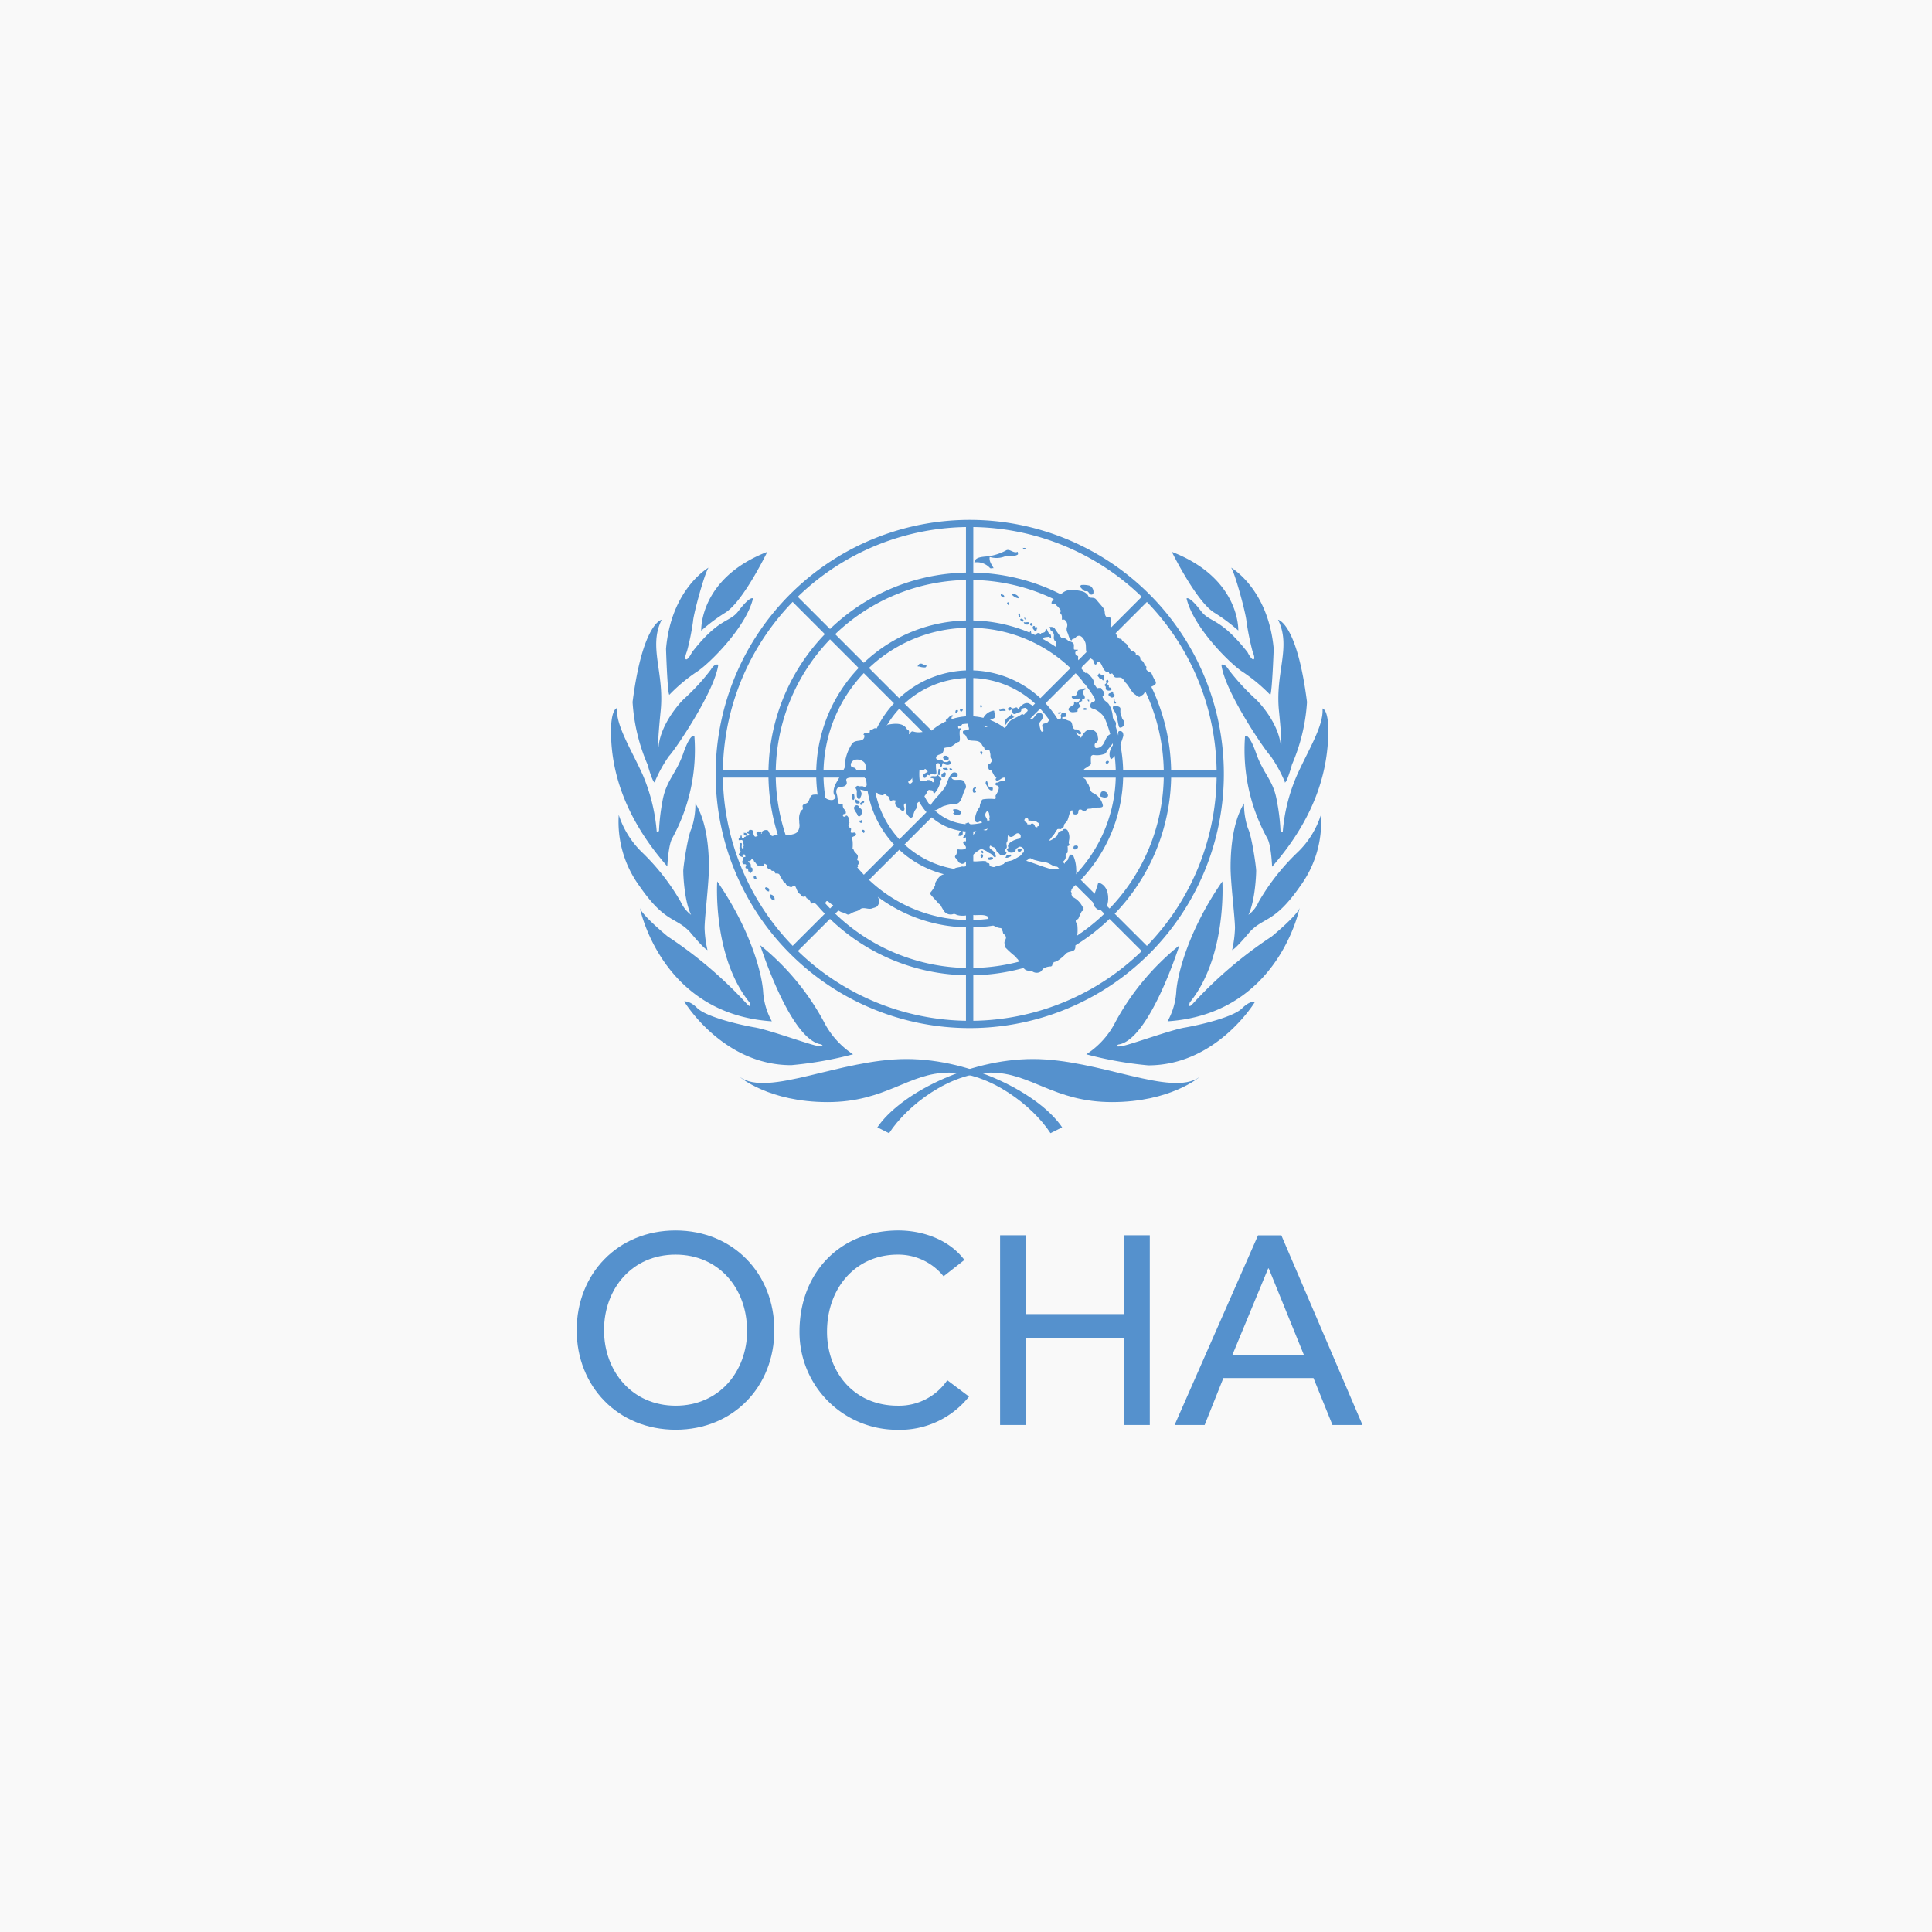 <svg xmlns="http://www.w3.org/2000/svg" viewBox="0 0 321.61 321.61"><defs><style>.cls-1{fill:#f9f9f9;}.cls-2{fill:#5591cd;}</style></defs><g id="Layer_2" data-name="Layer 2"><g id="Layer_1-2" data-name="Layer 1"><rect class="cls-1" width="321.61" height="321.61"/><path class="cls-2" d="M96,221.42c0-9.36,6.82-16.59,16.45-16.59s16.45,7.23,16.45,16.59S122.11,238,112.48,238,96,230.78,96,221.42m28.35,0c0-6.91-4.68-12.57-11.9-12.57s-11.9,5.66-11.9,12.57S105.26,234,112.48,234s11.9-5.66,11.9-12.58"/><path class="cls-2" d="M157.07,212.46a9.7,9.7,0,0,0-7.62-3.61c-7.1,0-11.78,5.66-11.78,12.84,0,6.65,4.42,12.31,11.78,12.31a9.71,9.71,0,0,0,8.24-4.24l3.62,2.72a14.72,14.72,0,0,1-12,5.53,16.25,16.25,0,0,1-16.22-16.32c0-9.81,6.73-16.86,16.45-16.86,4.14,0,8.51,1.57,11,4.91Z"/><polygon class="cls-2" points="166.48 205.63 170.76 205.63 170.76 218.75 187.12 218.75 187.12 205.63 191.4 205.63 191.4 237.21 187.12 237.21 187.12 222.76 170.76 222.76 170.76 237.21 166.48 237.21 166.48 205.63"/><path class="cls-2" d="M209.42,205.64h3.88l13.51,31.57h-5l-3.16-7.81h-15l-3.12,7.81h-5Zm7.67,20-5.89-14.49h-.09l-6,14.49Z"/><path class="cls-2" d="M151.82,128.85a9.6,9.6,0,1,1,9.61,9.58v-1.21a8.38,8.38,0,1,0-8.4-8.37,8.36,8.36,0,0,0,8.4,8.37v1.21a9.59,9.59,0,0,1-9.61-9.58"/><path class="cls-2" d="M144.19,128.85a17.24,17.24,0,1,1,17.24,17.22v-1.21a16,16,0,1,0-16-16,16.06,16.06,0,0,0,16,16v1.21a17.24,17.24,0,0,1-17.24-17.22"/><path class="cls-2" d="M135.87,128.85a25.55,25.55,0,1,1,25.56,25.53v-1.22a24.33,24.33,0,1,0-24.35-24.31,24.34,24.34,0,0,0,24.35,24.31v1.22a25.55,25.55,0,0,1-25.56-25.53"/><path class="cls-2" d="M127.92,128.85a33.52,33.52,0,1,1,33.5,33.5v-1.21a32.3,32.3,0,1,0-32.29-32.29,32.34,32.34,0,0,0,32.29,32.29v1.21a33.5,33.5,0,0,1-33.5-33.5"/><path class="cls-2" d="M119.13,128.85a42.3,42.3,0,1,1,42.29,42.29v-1.21a41.1,41.1,0,1,0-41.09-41.08,41.14,41.14,0,0,0,41.09,41.08v1.21a42.29,42.29,0,0,1-42.29-42.29"/><rect class="cls-2" x="160.8" y="87.13" width="1.22" height="32.73"/><polygon class="cls-2" points="131.53 99.78 132.39 98.93 155.5 122.05 154.64 122.91 131.53 99.78"/><rect class="cls-2" x="119.72" y="128.24" width="32.7" height="1.2"/><polygon class="cls-2" points="131.53 157.87 154.64 134.79 155.5 135.65 132.39 158.73 131.53 157.87"/><rect class="cls-2" x="160.8" y="137.83" width="1.22" height="32.7"/><polygon class="cls-2" points="167.35 135.65 168.21 134.79 191.33 157.87 190.47 158.73 167.35 135.65"/><rect class="cls-2" x="170.41" y="128.24" width="32.71" height="1.21"/><rect class="cls-2" x="162.99" y="110.31" width="32.7" height="1.21" transform="translate(-25.89 159.34) rotate(-45.01)"/><path class="cls-2" d="M155,131.55c.37,0,.3.28.43.49a.36.36,0,0,0,.15,0,4.12,4.12,0,0,0,1-2.13c0-.06.16-.14.16-.17-.09-.37-.49-.49-.66-.81-.21.56-.77.11-1.19.38,0,0,0,.16.07.2s.37,0,.41.12a.49.49,0,0,1,0,.58s-.14,0-.14,0c-.22-.42-.57-.36-1-.36.16.14-.13.1-.06.18a4.44,4.44,0,0,0-1.58.16.72.72,0,0,1-.51-.24c-.19.19-.41.58-.7.48-.1-.05-.27-.29-.16-.34a1.7,1.7,0,0,0,.7-.68c.12-.24,0-.51.14-.75s.4-.6.69-.58.93.29,1.2-.06c.1-.09.31.2.43.33s0,.12-.08.17c-.2.2-.5.22-.62.52a.3.3,0,0,0,.18.43c.24.11.32-.23.44-.4s.29,0,.43,0,0-.14,0-.14a3.61,3.61,0,0,1,.93,0c.37,0,.17-.74.14-1.18,0-.1,0-.22,0-.33a.34.34,0,0,1,0-.17c.11-.24.58-.31.65,0a1.84,1.84,0,0,0,0,.25c0,.12.09.2.25.12a.18.18,0,0,0,.1-.12c.06-.15,0-.37.13-.45s.33.22.56.25a.83.83,0,0,0,.66-.08c.16-.09.16-.28,0-.47s-.18-.1-.21-.06c-.21.22-.48.16-.71.16s-.31-.26-.49-.38-.44.14-.68,0a.37.37,0,0,1-.2-.52,1,1,0,0,1,.33-.27c.27-.13.58-.13.73-.36a1.76,1.76,0,0,0,.2-.7c0-.13.15-.13.22-.15.31-.11.67,0,.94-.17a4.68,4.68,0,0,0,.87-.6,1.82,1.82,0,0,1,.47-.21c.08,0,.13-.18.15-.24.07-.52-.08-1,0-1.57,0-.14.26-.23.15-.39s-.25,0-.3,0-.23-.3-.05-.42.43,0,.53-.2a.56.56,0,0,0-.2-.81c-.28-.15-.6.12-.93,0,0,.13-.13.17-.18.17-.41.13-.44-.37-.37-.64,0-.06,0-.09.08-.08s.12-.12.14-.23a2.8,2.8,0,0,0-.29,0c-.36.18-.52.56-.88.74a.15.15,0,0,0,0,.17s.07.11.12.08c0,.23.07.6-.31.51,0,0,0-.09-.06-.1s-.32-.13-.38,0,.46.37.34.62-.7.43-1.11.62c-.84.33-1.72,0-2.62.14a3.05,3.05,0,0,1-1.46-.1c-.35-.07-.42.24-.6.48,0,0,0-.09-.1-.07,0-.19.09-.33,0-.52s-.25-.12-.3-.24c-.59-1.11-2-1-3.1-.79-.21,0-.28.23-.41.35s-.53,0-.77.13-.15.23-.24.25c-.33.09-.68-.25-1-.07a2.13,2.13,0,0,1-.62.27c-.06.06-.06.21-.08.34s-.17.07-.22.07c-.31.09-.75-.06-.81.37h.11a.69.69,0,0,1-.38.87c-.38.13-.8.1-1.17.25a1,1,0,0,0-.49.4,7.51,7.51,0,0,0-1.18,3.31v.13c0,.08.12.16.12.18-.57,1.24-1,1.86-1.63,3-.27.48-.6,1.64-.11,2,.25.2-.13.69-.49.71s-1.06-.09-1.22-.59c-.09-.21-.46-.25-.75-.29h0l-.21,0a3.6,3.6,0,0,0-1,0c-.51.14-.55.74-.78,1.15s-.75.28-.93.63c-.09.15.08.4,0,.61s-.29.15-.34.31a1.92,1.92,0,0,1-.11.31,2.65,2.65,0,0,0-.12,1.39,1.25,1.25,0,0,0,0,.36,1.84,1.84,0,0,1-.25,1.33c-.33.47-.9.47-1.42.64-.21.09-.48-.13-.75-.08-.59.11-1.17-.14-1.73.06l-.2.13c-.29.12-.39-.21-.55-.35s-.19-.47-.37-.57a.91.91,0,0,0-1.05.37c.15,0,0,.18.12.18-.38,0-.67.35-1,.49s-.47-.47-.51-.87c0-.2-.36-.33-.65-.18,0,.06-.11.11-.11.21s-.16-.1-.24,0c-.26.29.2.25.33.42s0,.19-.12.25-.33-.11-.34,0-.18.3-.34.24c0,.06,0,.07,0,.11s0,.09.1.06c-.15.05-.29.14-.4.06s-.09-.29-.13-.47c0,0-.18,0-.18.06,0,.29,0,.38-.29.4,0,.11-.08.29.08.32s.36-.1.5,0,.2.6.27.94c0,0-.07,0-.1,0,.06.17.1.61-.15.42s0-.61-.13-.89c0,0-.21,0-.36,0,.18.45-.21.91.18,1.34.15.19-.46.45-.24.68a1.07,1.07,0,0,0,.55.3c.11,0,0-.22,0-.3s.35-.21.42-.06a1.07,1.07,0,0,1,.08.36.72.72,0,0,0-.43.1c.13.28-.06.48-.11.75,0,.06.1.17.11.24.07.22.43,0,.54.2s-.16.31-.08.51.28,0,.37.16.08.26.07.42c.14,0,.35.13.29.31.16.06.2-.12.18-.23.36,0,.21-.33.25-.61-.12.07-.11-.19-.25-.09-.07-.19,0-.41-.07-.58s-.39-.24-.43-.5a.5.5,0,0,0,.58-.3c.09-.13.31.06.4.24s0,.09,0,.17c.22-.08.22.15.31.25s.24.35.44.44a2,2,0,0,0,.94,0c0-.15,0-.29.09-.34s.21.14.38.16a.65.65,0,0,0,.34.72c.06,0,.16,0,.22,0s.15.24.29.28.21,0,.3,0,.16.16.19.33c0,0,.1.07.1.13.29-.06.62,0,.7.27s.42.68.58,1c.07.17.37.23.41.39a.38.38,0,0,0,.15.24,1.45,1.45,0,0,0,.77.36c.1,0,.27-.16.44-.24a.25.25,0,0,1,.22.08c.27.44.34,1,.77,1.29.22.13.28.4.52.46s.31-.11.45,0,.12.26.19.27a1,1,0,0,1,.64.69c0,.05,0,.16.13.18.28,0,.52-.17.68,0s.49.29.68.49.21.14.27.08,0-.28.1-.37.29-.11.45-.16.21-.44.42-.45.49.38.78.54c0,0,.13.07.17.11.31.17.17.73.54.77s.67.39,1.07.46a3.89,3.89,0,0,1,.79.33.4.4,0,0,0,.34,0,2.38,2.38,0,0,0,.45-.23c.38-.24.86-.26,1.25-.51a1.48,1.48,0,0,1,.27-.21c.63-.27,1.33.25,2-.1a2.87,2.87,0,0,0,.58-.2,1.18,1.18,0,0,0,.38-1.27,7.71,7.71,0,0,0-1-2c-.23-.29-.54-.46-.82-.76,0-.08-.28-.06-.4-.11s-.22-.42-.18-.68c0-.09-.27-.09-.32-.18s0-.36,0-.52-.1-.15-.11-.15a3.2,3.2,0,0,0-1.09-.18c-.12,0-.23-.12-.34-.18s0-.19.07-.21a2.48,2.48,0,0,1,.75-.41c-.1-.13-.11-.33,0-.38a.58.58,0,0,0,.06-.55.21.21,0,0,0-.21-.18c0-.35.23-.62,0-.93s-.52-.46-.6-.84c0,0-.18-.13-.18-.19a6.38,6.38,0,0,0,0-1.31c-.06-.19-.27-.41-.11-.52a1.16,1.16,0,0,1,.37-.2c.3-.11.4-.31.24-.52s-.45,0-.67-.07-.11-.1-.13-.2.13-.45,0-.54a.84.84,0,0,1-.33-.28c-.14-.21,0-.46.14-.68-.09,0-.05-.17-.16-.11,0-.23.14-.48,0-.68s-.24-.45-.49-.34c0,0,0,.07,0,.07a.31.31,0,0,1-.44,0,.38.38,0,0,1,0-.26c.1-.13.31-.07.42-.16s0-.49-.07-.6a.89.89,0,0,1-.38-.9c-.35-.05-.89-.09-.86-.58a4.36,4.36,0,0,0-.19-1.28.92.92,0,0,1,.13-.86c.06-.07.12-.19.21-.2.46-.06,1,0,1.27-.4s-.18-.78.09-1c.46-.34,1.16-.11,1.72-.43a.52.52,0,0,0,.1-.57,3.11,3.11,0,0,0-.34-.65c-.19-.28-.64-.14-.77-.44a.66.66,0,0,1,0-.48,1.11,1.11,0,0,1,.53-.54,1.65,1.65,0,0,1,1.43.21,1.12,1.12,0,0,1,.37.38s0,.13.07.2a3,3,0,0,1,.14,1.72c-.09.17-.31.29-.25.56.14-.12.19.07.19.12.11.39.34.94,0,1.19s-.38-.09-.82,0c-.22,0-.39,0-.36.15a.65.65,0,0,0,.29.41,24,24,0,0,0,2.63.52c.22,0,.4.32.67.36s.42.14.64-.13c.07-.09.27,0,.3.06.05.21.18.21.31.28.33.16.22,1,.66.72.23-.15.43,0,.69,0a.71.71,0,0,0,.13,1,7.43,7.43,0,0,0,.74.6.29.29,0,0,0,.53-.15c.05-.32-.3-.71.12-1,.4.57-.12,1.29.31,1.81,0,.06.05.08.07.13.2.24.36.49.61.46s.26-.24.36-.44a.25.25,0,0,1,.05-.16,2.58,2.58,0,0,1,.16-.47c.09-.26.41-.46.36-.76,0-.09,0-.21,0-.29a.71.71,0,0,1,.85-.58c.11,0,0-.07.13-.15s.12-.5.27-.69a2.67,2.67,0,0,0,.36-.49c.06-.1.18-.22.14-.37.15,0,.15-.2.29-.22"/><path class="cls-2" d="M142.92,130.86c-.16-.11-.29,0-.4.08a.27.27,0,0,0-.05.34,1.11,1.11,0,0,1,.17.43,5.13,5.13,0,0,0,0,.88c.07.23.34.64.48.37s.43-.75.23-1.11-.05-.78-.41-1"/><path class="cls-2" d="M142.35,133.38c.05.11.1.18.14.29s.47.13.61,0a.37.37,0,0,0-.11-.33c-.1-.12-.28-.11-.37-.17s-.15-.1-.2-.07a.33.33,0,0,0-.07.32"/><path class="cls-2" d="M143,134.51a.39.39,0,0,0-.69-.31c-.37.31.07.87.35,1.27a3.23,3.23,0,0,0,.15.34.31.31,0,0,0,.48-.08,3.24,3.24,0,0,1,.21-.35c.11-.31-.07-.87-.5-.87"/><path class="cls-2" d="M142.17,132.21c0-.07-.11-.07-.13-.06a.38.38,0,0,0-.25.36.68.68,0,0,0,.18.62c.08.1.2,0,.25-.17s0-.49-.05-.75"/><path class="cls-2" d="M143.37,134c.06-.05.2-.16.17-.31a.26.26,0,0,0,.3-.13c.08-.05-.07-.14,0-.22-.24-.07-.41.17-.6.33s.07.4.16.33"/><path class="cls-2" d="M143.07,136.53c0,.22,0,.37.15.42s.21.05.21,0,.11-.26,0-.39-.09,0-.1,0-.19.13-.29,0"/><path class="cls-2" d="M143.83,138.66c.06-.17.21-.34-.06-.51a1.1,1.1,0,0,0-.27,0,.56.56,0,0,0,.33.53"/><path class="cls-2" d="M125.51,145.84a.4.4,0,0,0,0,.37c.08.09.3.06.43.06-.09-.22-.08-.62-.43-.43"/><path class="cls-2" d="M127.4,147.75c-.16.29.19.61.62.65,0-.15.06-.33,0-.44s-.52-.38-.6-.21"/><path class="cls-2" d="M128.25,148.89a.76.76,0,0,0,.69,1c.06-.55-.15-.88-.69-1"/><path class="cls-2" d="M157.29,134.13a5.62,5.62,0,0,1,1.63-.28c1.26,0,1.19-1.64,1.84-2.66.14-.25-.08-.81-.26-1.07-.43-.69-1.77.09-2.08-.63-.17-.41.91.25,1-.39a.47.47,0,0,0-.21-.44.68.68,0,0,0-.65,0c-.68.57-.81,1.55-1.15,2.2-.73,1.25-2,2.15-2.72,3.55-.11.2.05.37.23.45.95.32,1.59-.57,2.36-.73"/><path class="cls-2" d="M162.47,131a.91.91,0,0,0-.47.24.78.78,0,0,0,0,.65.38.38,0,0,0,.42,0c.13-.15,0-.33-.2-.42.15-.13.3-.23.25-.47"/><path class="cls-2" d="M158.64,135.38c.4.48,1.43.32,1.32-.14s-.8-.62-1.26-.49c-.3.09.52.43-.06.63"/><path class="cls-2" d="M160,139.13c.41-.17.2-.57.26-.93a1.12,1.12,0,0,0-.72.93,1.19,1.19,0,0,0,.46,0"/><path class="cls-2" d="M165.23,131.51a.51.51,0,0,0,0-.42c-.09-.06-.28,0-.43,0a.52.52,0,0,1-.29-.44c0-.26-.24-.44-.17-.72a.44.44,0,0,0-.2.64c.28.43.47,1.11,1.09,1"/><path class="cls-2" d="M158.3,127.93c-.19-.11-.34,0-.19.19s.29,0,.42,0c-.07-.07-.1-.19-.23-.23"/><path class="cls-2" d="M124.37,139c.06-.12-.08-.2-.17-.3s-.27,0-.37-.1c0,.1,0,.24,0,.32a.32.32,0,0,0,.5.08"/><path class="cls-2" d="M126.35,139c.2-.11.47-.18.34-.49,0,0,0,0-.09,0-.32-.19-.74-.11-.67.27a.28.28,0,0,0,.42.22"/><path class="cls-2" d="M159.12,118.75c.08-.19.4-.23.35-.44s-.22-.09-.31-.09-.12.22-.12.39c0,0-.1,0-.1,0s.15.13.18.09"/><path class="cls-2" d="M160.13,118.36c.05,0,.23-.18.09-.31a.33.33,0,0,0-.38,0c-.14.15.08.51.29.36"/><path class="cls-2" d="M157,126c-.13.32.47.73.77.54s.13-.56-.1-.68-.6-.07-.67.14"/><path class="cls-2" d="M157.73,128.22c.13-.13,0-.3-.11-.36s-.33,0-.5,0-.1,0-.17,0a.17.17,0,0,0,.17.21c.24,0,.44.33.61.2"/><path class="cls-2" d="M156.82,128.83c-.16.1-.12.42,0,.54a.35.35,0,0,0,.52-.17c.07-.19.19-.46,0-.59s-.33.09-.56.22"/><path class="cls-2" d="M156.24,128c0,.3-.14.59-.07.88s.28.11.31,0c.09-.27,0-.51.21-.68-.07,0-.16-.14-.16.06,0-.06.08-.12,0-.19s-.2-.07-.33-.07"/><path class="cls-2" d="M160.11,144.09h0Z"/><path class="cls-2" d="M178.36,148.33s0-.06,0-.08a.09.09,0,0,1-.12.08s.11,0,.12,0"/><path class="cls-2" d="M161.61,137.31c-.11,0-.09-.1-.11-.13s-.21-.1-.25-.25-.28.15-.5.13c0,0-.07.07,0,.15.19.24,0,.35-.18.53s.19.21.25.41-.15.43-.1.68a3.35,3.35,0,0,0-.29.38s-.14.23-.09.33.53-.23.73-.26a.47.47,0,0,0,.37-.11c.21-.13.41-.2.49-.44,0-.09-.34-.13-.45-.14.17-.42-.07-.55,0-1,0,0,.22-.27.16-.27"/><path class="cls-2" d="M163.35,142.8s.11,0,.14,0a.4.4,0,0,0,.1-.52c-.06-.12-.33-.12-.35.06a.56.56,0,0,0,.11.46"/><path class="cls-2" d="M163.6,142c.18,0,.07-.22,0-.33s-.19-.09-.21,0,0,.46.23.37"/><path class="cls-2" d="M165.31,142.83s-.08-.07-.05-.1c-.15,0-.31-.09-.49,0s-.17,0-.26,0c0,.15-.07.34.1.4a.72.72,0,0,0,.7-.22"/><path class="cls-2" d="M168.28,142.56c.06,0,0-.28,0-.3-.25,0-.47.22-.74.13a.35.35,0,0,1-.09.25s-.11,0-.17,0c.28.35.73,0,1-.09"/><path class="cls-2" d="M169.39,141.54c.11.45.62.24.67-.07s-.31-.22-.4-.06a1.15,1.15,0,0,1,.08-.15c-.13.11-.39.11-.35.28"/><path class="cls-2" d="M183.13,132.37c-.1.25.33.3.54.37s.69,0,.77-.2c.12-.43-.36-.87-.82-.82s-.36.37-.49.65"/><path class="cls-2" d="M183.21,147.05c-.15-.05-.42-.05-.42,0-.33,1.42-1.64,3.38-.07,4.33.68.44,1.54-.42,1.64-.87.27-1.07.15-2.82-1.15-3.46"/><path class="cls-2" d="M178.86,140.77c-.21.12-.26.64.09.64a.79.79,0,0,0,.41-.2c.12-.15.11-.34,0-.39s-.33-.13-.46,0"/><path class="cls-2" d="M179.9,155.37a.51.51,0,0,0,.13.69c0-.21.39-.47.1-.69-.1-.11-.18,0-.23,0"/><path class="cls-2" d="M186.49,121.7a.28.28,0,0,0-.34.15,4.35,4.35,0,0,1,0,.61c-.47,1.29-2,2.46-1.25,3.9,0,0,.1,0,.12,0a2.91,2.91,0,0,0,.89-1.06,18.15,18.15,0,0,0,1.09-2.82c0-.31-.06-.74-.47-.78"/><path class="cls-2" d="M184.08,126.83c-.11.2.14.36.31.27s.28-.36.12-.4a.31.31,0,0,0-.43.13"/><path class="cls-2" d="M169.43,118c-.17-.53-.59,0-.93-.09-.14,0-.21-.2-.29-.2a.7.7,0,0,0-.33.13c-.22.13,0,.48.18.44s.3-.25.38-.1.06.77.49.67.46-.27.77-.3.34-.34.3-.58c.32,0,.7-.3.9,0,.1.09.13.29.21.4a.55.55,0,0,0,.54.29c.28-.07.56,0,.77-.29a.5.5,0,0,0-.08-.79c-.11-.08-.32,0-.43-.08a6,6,0,0,0-.65-.42c-.83-.23-1.33.5-1.83,1"/><path class="cls-2" d="M171.92,118.6h0Z"/><path class="cls-2" d="M166.54,118.36a2.69,2.69,0,0,1,.85,0v-.06c0-.47-.5-.42-.76-.24,0,0,0,.08,0,.08s-.23,0-.29,0,.07.27.2.21"/><path class="cls-2" d="M167.59,120.28a3.32,3.32,0,0,1,1.22-.89s0-.09,0-.15l-.06.13a.9.9,0,0,0-.46-.48c0,.2-.23.33-.32.41a1.85,1.85,0,0,0-.65.62c-.08.21-.12.54.05.67s.16-.21.22-.31"/><path class="cls-2" d="M163.19,117.44c0,.14-.06.31.11.33s.22-.28.11-.35-.19-.08-.22,0"/><path class="cls-2" d="M152.93,110.92a2.58,2.58,0,0,0,1.1.18c.06,0,.27-.21.16-.36s-.51,0-.69-.26l-.17,0c-.29-.1-.37.17-.53.33s.12.14.13.14"/><path class="cls-2" d="M179.13,115.71c-.12.18-.37.1-.6.18s-.11.26,0,.34c.22.32.48.13.79.06-.09.12.08.1.12.14s.2-.24.34-.14a.3.3,0,0,1,0,.26c-.21.1-.21.3-.38.39a.32.32,0,0,1-.46-.14s-.11,0-.17,0h.06c-.08.14,0,.4-.08.48-.36.31-1.14.56-.8,1s.85.25,1.33.21c0,0,.12-.08.1-.13-.05-.45.19-.52.49-.74.12-.11-.09-.25-.23-.37s0-.34.14-.34.18-.24.35-.18v-.3c.27,0,.51-.16.45-.4s-.38-.59-.27-.93a.38.38,0,0,1,.31-.31.12.12,0,0,0,.06-.21s-.1,0-.15,0-.17.06-.13.15c-.3.07-.59,0-.86.17s-.18.55-.37.79"/><path class="cls-2" d="M176.08,118.61c0,.35.4.18.59.06-.12,0,0-.11-.12-.12s-.31.06-.47.06"/><path class="cls-2" d="M180.37,117.94c-.21.28.35.28.57.17,0,0,0,0,0-.06s0-.08-.05-.11c-.21-.13-.47-.1-.52,0"/><path class="cls-2" d="M181.25,116.49c-.06,0-.18,0-.27,0,.12.05.12.31.32.28a.42.42,0,0,1,0-.13s0-.12,0-.15"/><path class="cls-2" d="M174.87,104.9a1.18,1.18,0,0,1,.53.61c.13.31-.1.71.11,1,0,.13.17.22.22.29s0,.42,0,.61a8.5,8.5,0,0,1,.19,1.18c.16,0,.16.24.37.18a3.92,3.92,0,0,0,.15.66c.07.26.38.13.55.31a3.81,3.81,0,0,0,.95,1c.12.08.31.08.38.2s0,.14.06.14c.55.09,1.32.38,1.05,1,.2-.15.45-.26.52-.49a1.85,1.85,0,0,0,0-1.25c-.11-.21-.41-.32-.47-.55a1.13,1.13,0,0,1,0-.45c0-.24-.32-.16-.37-.27-.14-.28-.24-.76.31-.72,0,0-.08-.1,0-.21a2.44,2.44,0,0,1-.54,0c-.13,0-.13-.19-.13-.25,0-.3.1-.69-.17-.9s-.54-.19-.77-.35a4.86,4.86,0,0,0-.59-.42c-.15-.09-.39.13-.5,0a19.59,19.59,0,0,1-1.2-1.69.91.91,0,0,0-.79-.13c-.08,0,0,.11-.06.15a.23.23,0,0,1,.12,0c.09,0,0,.17.07.22"/><path class="cls-2" d="M172.2,105.85a.49.49,0,0,0,.08.71,2.36,2.36,0,0,0,1,.07c.18,0,.31-.24.41-.42s.68-.13,1.05-.26c-.06.23.1.21.23.3,0-.25,0-.59-.18-.71-.33-.2-.35-.48-.53-.79,0-.11-.22,0-.22.1,0,.52-.4.43-.75.56,0,0,0,.13,0,.17s-.06,0-.11,0-.12-.1-.11-.21c-.17,0-.43,0-.5.11s-.28.21-.4.37"/><path class="cls-2" d="M165.42,94.61c-.31-.6-.8-1.14-.67-1.9a3.82,3.82,0,0,0,2.6-.12c.66-.18,1.42.14,2.07-.28.09-.07,0-.29,0-.46-.75.35-1.37-.63-2-.2a8.94,8.94,0,0,1-2.66.91c-.69.15-2.48,0-2.56,1.06a2.94,2.94,0,0,1,2.6.94c.09.1.43,0,.65,0"/><path class="cls-2" d="M168.37,98.88a1.81,1.81,0,0,0,1.16.71c.08-.23-.05-.34-.19-.46a1.23,1.23,0,0,0-1-.25"/><path class="cls-2" d="M167.7,100.3c-.15.08,0,.31.18.44,0-.2.24-.62-.18-.44"/><path class="cls-2" d="M167,99.45h.18s0-.06,0-.11c0-.31-.31-.4-.58-.43,0,.07,0,.22,0,.23s.19.2.37.31"/><path class="cls-2" d="M169.59,102.72s.11.09.16,0a.23.23,0,0,0,.06-.27v.05c-.06-.1.07-.25-.06-.35s-.13,0-.14,0c-.19.17,0,.35,0,.53"/><path class="cls-2" d="M170.52,102.76a.31.31,0,0,0,.08.32.12.12,0,0,0,.15,0c-.08-.06-.08-.1-.08-.19s-.13,0-.15-.09"/><path class="cls-2" d="M170.15,103.46c0,.14.17,0,.21-.22l0,0,.07.06a.47.47,0,0,0-.06-.09c-.13-.17-.37-.3-.51-.14s.18.18.27.43"/><path class="cls-2" d="M170.49,103.56c.09.06-.13,0-.06.11a.67.67,0,0,0,.69.29c.1-.07.23-.29.12-.36s-.42,0-.64,0Z"/><path class="cls-2" d="M171.84,104.16c.12-.07,0-.16,0-.23s-.15-.31-.26-.21-.18.31,0,.4a.29.29,0,0,0,.29,0"/><path class="cls-2" d="M172.26,105c.06.07.23-.06.3-.12s0-.1,0-.17.09,0,.09-.06a.17.17,0,0,0-.09-.26c-.08,0-.18.1-.28,0s0,0,0-.09-.22-.13-.28-.06a.35.35,0,0,0-.06.39,1.81,1.81,0,0,0,.3.35"/><path class="cls-2" d="M171.5,105.6a.15.15,0,0,0,.12-.11.69.69,0,0,0,0-.35c0-.08-.09-.08-.15,0s-.08.19-.18.21.1.28.21.3"/><path class="cls-2" d="M170.72,91.27s-.06,0-.06,0,0,0,.06,0c-.14-.15-.31,0-.48-.08.11.18.28.33.48.18"/><path class="cls-2" d="M180.45,98.34c.15.14.49,0,.65.14s.29.5.58.5a.31.31,0,0,0,.33-.26,1.17,1.17,0,0,0-.59-1.22,4,4,0,0,0-1.33-.13c-.29,0-.29.33-.17.46a5.24,5.24,0,0,0,.53.51"/><path class="cls-2" d="M192.27,113.28a7.48,7.48,0,0,1-.54-1.12c-.19-.3-.65-.33-.89-.68-.12-.17.1-.46-.08-.59s-.22-.17-.24-.27a1.38,1.38,0,0,0-.71-.85c.12-.48-.31-.71-.75-.83,0,0,0-.16,0-.21s-.25-.23-.4-.29-.18,0-.2,0a5.17,5.17,0,0,1-.65-.79c-.13-.42-.54-.66-.89-.89-.13-.07-.24-.43-.31-.43-.24,0-.58,0-.61-.26a1.84,1.84,0,0,0-.86-1.17c-.57-.41-.07-1.29-.27-1.93,0-.27-.34-.27-.6-.27a.29.29,0,0,1-.23-.18c-.22-.4-.05-.84-.31-1.21-.4-.56-.84-1-1.28-1.55-.25-.28-.61-.24-.93-.27a.47.47,0,0,1-.23-.12c-.11-.07-.14-.21-.21-.33a1.86,1.86,0,0,0-.89-.6,6.88,6.88,0,0,0-1.87-.21,2.05,2.05,0,0,0-1.42.45,3.51,3.51,0,0,1-1.51.6c-.22,0,.08.31,0,.47s-.44.44-.31.64c.06,0-.11,0-.05.09s.33,0,.5,0,.27.24.38.34a3.22,3.22,0,0,1,.67.81c.06.12-.17.35-.06.46.31.32.25.61.25,1,0,.16.34,0,.41.06a1.09,1.09,0,0,1,.42,1.28,1.2,1.2,0,0,0,.06.8c.23.44.27,1.08.69,1.4.09-.14.2-.32.28-.3.36,0,.37-.24.6-.37.68-.46,1.25.44,1.44,1s0,1.19.23,1.7a2.05,2.05,0,0,0,1,1.16c.11.06.13.36.24.58s.17.3.36.16.06-.31.25-.38a.44.44,0,0,1,.4.13c.44.55.55,1.67,1.45,1.6a.24.24,0,0,0,.16.27c.19.06.32-.2.45,0s.21.46.4.56.64,0,1,.06a1.19,1.19,0,0,1,.51.49,2.46,2.46,0,0,0,.32.42c.6.59.83,1.48,1.56,1.93.22.15.44.43.76.35.1,0,0-.15.13-.17a.88.88,0,0,0,.6-.47,2.43,2.43,0,0,1,.94-.74s0-.14,0-.15c.26-.22.6-.27.85-.51s.1-.55,0-.66"/><path class="cls-2" d="M180.74,111.93a2.5,2.5,0,0,0,.36.1Z"/><path class="cls-2" d="M180.2,113.54c.11.2.38.23.57.36s.31.44.5.55c.37.21.23-.42.41-.64.06,0,.26,0,.31,0,.22-.31-.05-.79-.32-1.09s-.41-.55-.74-.69a.36.36,0,0,0-.44.17c-.18.27,0,.63-.12.91s-.23.3-.17.47"/><path class="cls-2" d="M182.39,114.88a10.36,10.36,0,0,0-.11,1.69c0,.28-.48.23-.66.47a.82.82,0,0,0-.12.55c.06.38.49.35.75.49a4.07,4.07,0,0,1,1.75,1.59c.15.24.21.57.42.77s.6.22.66.6c0,.15.3.2.42.11a.88.88,0,0,0,.07-1.19.92.92,0,0,1-.33-.56,4.44,4.44,0,0,0-.68-2.2c-.27-.37-.72-.56-1-.91,0-.07-.12-.2-.05-.3s.29-.31.33-.52c0-.4-.42-.55-.52-.94,0,0-.13,0-.2,0l.22.06c-.38-.15-.85-.08-1,.29"/><path class="cls-2" d="M186.52,118.75a4,4,0,0,1,0-.71c0-.43-.5-.5-.86-.5-.16,0-.36-.05-.39.13a.71.71,0,0,0,.1.55c.67.77.61,1.86.9,2.74.1.36.72.08.83-.3a1.27,1.27,0,0,0,0-.61c-.09-.19-.28-.33-.33-.55s-.21-.48-.25-.75"/><path class="cls-2" d="M185.47,116.29c-.29.24.13.48,0,.8h.12c.19.09.19-.15.24-.24-.36,0-.3-.35-.27-.56,0,0-.09,0-.13,0"/><path class="cls-2" d="M185.31,115.5c0-.19,0-.37-.23-.41,0,.3-.33.22-.49.38s0,.42.23.51c.05,0,.05.08.09.08a.41.41,0,0,0,.56-.56s-.09,0-.16,0"/><path class="cls-2" d="M183.9,114.13c.36.21,0,.59.29.71a.69.69,0,0,0,.79,0c.15-.11,0-.38-.3-.4-.12,0-.11-.23-.09-.38a.28.28,0,0,1-.17-.09c-.29-.19.24-.35.09-.59-.06-.06,0-.18-.09-.19a.2.2,0,0,0-.27.13c-.09.11.07.26,0,.39s-.41.29-.26.4"/><path class="cls-2" d="M183.7,112.34c-.17-.08-.44.09-.57-.21,0,0-.15,0-.2,0s-.05.08-.07.11-.21.23-.1.33a1.19,1.19,0,0,1,.27.34c.1.19.38,0,.43.18a.2.2,0,0,0,.31.13c.14-.06,0-.31.07-.43-.09.06,0-.16-.11-.06,0-.14.13-.34,0-.39"/><path class="cls-2" d="M163.35,125.59h.11a.33.33,0,0,1,.07-.21c.06-.09,0-.23-.11-.3s-.3,0-.23.21h.1a.29.29,0,0,0,.06.3"/><path class="cls-2" d="M185.82,122a1.26,1.26,0,0,0-1.07.25c-.69.35-.78,1.29-1.22,1.78a1.29,1.29,0,0,1-1.06.49.27.27,0,0,1-.23-.21c0-.2-.08-.41.08-.57a1.25,1.25,0,0,0,.39-.37c.2-.31,0-.67,0-1a1.28,1.28,0,0,0-1.44-.9c-.61.12-1,.75-1.3,1.3,0,0-.12,0-.12,0-.23-.29-.54-.43-.7-.74,0,0,0-.09,0-.15.25.13.47.49.72.34s0-.48-.16-.55-.41-.28-.68-.25-.42-.27-.48-.49-.11-.79-.4-.88a3.6,3.6,0,0,1-.9-.36c-.15-.07-.32.06-.45,0,.09-.1,0-.32.06-.32.38,0,.84,0,.61-.46-.1-.21-.3-.41-.54-.24-.07,0-.21,0-.24.14s-.06.16-.11.23.12.45,0,.55-.58.15-.87.35a.31.31,0,0,1-.19,0c-.26-.08-.66-.37-.78-.24s-.22.49-.44.6-.43.11-.62.2c-.34.14-.15.57,0,.89a.3.3,0,0,1-.1.38c-.24.14-.3-.17-.35-.29a3,3,0,0,1-.2-1c0-.34.4-.56.5-.88a.68.68,0,0,0,0-.65.57.57,0,0,0-.63-.28c-.61.17-.79,1.22-1.4,1-.31-.12-.59-.44-.92-.6s-.38-.27-.6-.1a8.21,8.21,0,0,1-1.41.73,2.51,2.51,0,0,0-1,1.11c-.26.56-1.28.87-1.62.21a1,1,0,0,0-.87-.57c-.33,0-.45.48-.81.57a.44.44,0,0,1-.53-.25.48.48,0,0,1,0-.17,5.76,5.76,0,0,1,1.63-1c.3-.1.34-.42.22-.71a.48.48,0,0,0-.06-.21c0-.15,0-.39-.11-.39a2.33,2.33,0,0,0-1.76,1.28c0,.1-.09.24-.15.24-.48,0-1,.23-1.37,0-.08,0-.2-.6-.26-.55-.19.21-.31.46-.49.67s-.17.17-.25.28c-.27.42.25.85.14,1.18-.09.17-.53.17-.81.23s-.15.29-.14.48.19.13.29.18c.28.27.29.75.66.91s1,.07,1.47.2a1.07,1.07,0,0,1,.74.65c.08.18.36.28.37.56,0,.1.14.19.27.26s.36-.11.51,0,.13.35.19.53c.11.35-.08.72.29,1.06.13.11-.15.46-.3.66s-.29.07-.31.18a1,1,0,0,0,.13.81c.11.14.29,0,.33.1.27.33.38.71.6,1a.91.91,0,0,0,.34.31.23.23,0,0,0-.16.31c.09.13.31.21.43.09a4.09,4.09,0,0,0,.56-.33c.11-.12.28-.07.4-.18.12.11.23.37.14.49-.27.25-.74.08-1,.28s-.42,0-.53.21,0,.35.19.38c.67.14.14,1.12-.18,1.62-.08.1,0,.28,0,.49a.25.25,0,0,1-.23.14,7.48,7.48,0,0,0-1.9.05c-.2.05-.3.34-.4.58h.12c-.17,0-.17.2-.21.3s0,.34-.09.44a3.82,3.82,0,0,0-.76,2.15c0,.22.26.37.42.37s.39-.18.52-.18c.3,0,.23.49.34.68s.56.27.61,0,.07-.56.15-.78-.24-.53-.3-.82a.76.76,0,0,1,.22-.7c.11-.1.28,0,.35.19s.06.38.12.57-.1.43,0,.57a.54.54,0,0,1,.13.48c0,.09-.13.16-.19.27s.06.52-.12.6-.17.42-.4.44c-.52,0-1.14-.24-1-.82-.21,0-.43,0-.52.16s0,.6-.13.79-.33.48-.53.72c-.08.06.1.09,0,.17a4.93,4.93,0,0,1-.93.7s0,0,0,.06c-.22.15-.59-.09-.68.18s.28.46.41.74a.3.3,0,0,1-.23.45,2.92,2.92,0,0,1-1.1,0c0,.11-.1.1-.1.14-.07.33,0,.6-.26.89s.08.48.23.65.23.53.44.59.3.18.45.16a.81.81,0,0,0,.67-.54c.05-.21.39,0,.62,0a1.33,1.33,0,0,0,.21-.09c.17-.21,0-.5.06-.62a5.38,5.38,0,0,1,1.19-1,.66.66,0,0,1,.61-.17c.17.05.32.16.51.23s.32.21.49.31a1.56,1.56,0,0,0,.26.13c.3.13.49.5.82.69.1,0,0-.13.13-.05a1.24,1.24,0,0,0-.2-.78c-.2-.3-.53-.44-.75-.68a.32.32,0,0,1,0-.41c0-.06.14-.06.15,0a1.75,1.75,0,0,0,.54.25c.36.16.29.71.65.89.19.1.29.38.52.42a.72.72,0,0,0,.84-.32c.12-.19-.1-.3-.24-.43s.14-.29.27-.45,0-.52,0-.79c0-.11.05-.18.12-.23a.18.18,0,0,1,0-.06c.15-.33,0-.69.14-1,.05-.08.14-.07.14,0a.38.38,0,0,0,.44.21,1.14,1.14,0,0,0,.67-.44.51.51,0,0,1,.84.16c.06.22,0,.52-.19.58a3.52,3.52,0,0,0-1.49.6c-.05.05-.13.09-.16.16a.52.52,0,0,0-.2.7c0,.13-.16.28-.28.41.21.07.21.35.42.39a1,1,0,0,0,1-.15.66.66,0,0,0,.09-.46c.24,0,.4-.26.65-.31a.67.67,0,0,1,.67.92c0,.09-.16.09-.2.12-.27.42-.47.83-.88,1-.64.32-1.42.25-2,.57-.22.15-.29.53-.61.62s-.64.24-.93,0v.06c0,.22-.65.07-1-.06-.1,0,0-.35-.17-.47s-.33,0-.38-.09,0-.23-.08-.25c-.75-.13-1.45.1-2.22,0-.2,0-.19.25-.35.37s-.28.2-.42.26a1.25,1.25,0,0,1-1,.24c-.32.1-.62.14-.9.2-.48.09-.75.49-1.14.76a1.61,1.61,0,0,1-1,.22c-.09,0,0,.16-.13.16-.51.13-1,.78-1.28,1.34-.08.15,0,.37-.06.5a5.18,5.18,0,0,1-.79,1.18.39.39,0,0,0,0,.22c.41.57.91,1,1.33,1.53.1.16.31.16.37.31a11.59,11.59,0,0,0,.58,1,1.36,1.36,0,0,0,1.58.49c.23-.06.49.15.69.19a3.56,3.56,0,0,0,2.07-.12c1,.3,2-.12,2.85.3.17.05.17.37.3.58a2.88,2.88,0,0,0,.8,1,2.51,2.51,0,0,0,1.18.4c.12,0,.14.3.25.43s.06.42.22.54.39.35.38.65-.43.65-.17,1.11c.06.14,0,.37.05.47a15.23,15.23,0,0,0,1.72,1.55c.07,0,.19.14.14.27.25.08.28.33.45.47s.06.42.19.58a7.71,7.71,0,0,0,.74.77c.33.31.8.24,1.21.32a1.2,1.2,0,0,0,.31.18,1.27,1.27,0,0,0,1.14-.1c.19-.16.35-.46.54-.57a2.61,2.61,0,0,1,1.12-.29.31.31,0,0,0,.25-.16c0-.22.26-.34.24-.56a1.81,1.81,0,0,0,.76-.3,7.43,7.43,0,0,0,1.31-1.12c.45-.43,1.21-.24,1.46-.72s-.1-1.11.12-1.65a2.84,2.84,0,0,0,.31-.84,8.54,8.54,0,0,0,0-1.43c0-.27-.31-.55-.27-.82s.36-.2.43-.37c.17-.38.33-.78.53-1.15,0-.07.17-.1.28-.18s0-.32.06-.51c-.14,0-.21-.2-.27-.29a3.51,3.51,0,0,0-1.45-1.41c-.17,0-.18-.22-.26-.36s0-.23,0-.29-.11-.27-.15-.4h.16s0,0,0,0a.09.09,0,0,1-.09-.08,2.42,2.42,0,0,1,.68-1c.08-.09.32-.09.34-.19a1.3,1.3,0,0,0-.1-1c-.24-.42,0-.84-.09-1.23a5.82,5.82,0,0,0-.43-2.23.45.45,0,0,0-.56-.31c-.13,0-.12.2-.2.31a1.17,1.17,0,0,0-.16.46c-.11.26-.46.34-.55.62a1.93,1.93,0,0,1-.17.43c-.13.13-.24.31-.41.35a7.07,7.07,0,0,1-.82.21,2,2,0,0,1-.93,0c-1.64-.45-3.05-1.09-4.7-1.55,0,0,0-.11,0-.13.26-.12.53.06.8,0s0-.29.06-.29a8.09,8.09,0,0,1,1,.43,15.49,15.49,0,0,0,2.09.46c.56.13.95.53,1.49.66s.76-.21,1.11-.35c0,0,0-.14,0-.18.16-.3.45-.46.57-.73s0-.51.08-.73.25-.22.29-.34a4.22,4.22,0,0,0,0-1.06c.2,0,.36-.2.3-.3a.87.87,0,0,1-.1-.19,3,3,0,0,1,.08-.64,2.37,2.37,0,0,0-.26-1.46.56.56,0,0,0-.66-.23c-.08,0-.11.18-.18.23a1.1,1.1,0,0,0-.62.26c-.21.16-.2.53-.38.68a3.87,3.87,0,0,1-1,.69.54.54,0,0,1-.69-.24c-.26-.67.66-.56,1.12-.67a1.09,1.09,0,0,0,.22-.25c.12-.23.18-.58.43-.7a1.2,1.2,0,0,1,.53,0c.17,0,.29-.19.46-.29s.13-.33.18-.47.39-.42.52-.66c.28-.51.28-1.28.69-1.68.28-.21.13.37.24.5a.63.63,0,0,0,.83,0c.14-.14,0-.51.24-.65a1,1,0,0,1,.35,0c.19.12.42.34.63.22s.29-.3.44-.35.5,0,.74-.1c.6-.28,1.84.1,1.77-.47a2.94,2.94,0,0,0-1.67-2.09c-.65-.31-.41-1.22-1-1.73-.15-.11-.08-.35-.2-.49a.84.84,0,0,0-.22-.17c-.08-.06-.18-.14-.18-.17.1-.48-.14-.94.12-1.34.13-.19.42-.29.59-.43s.58-.3.58-.57a6.67,6.67,0,0,1,0-1.18.49.49,0,0,1,.4-.24,3.55,3.55,0,0,0,2-.24c.16-.14.18-.34.28-.47.49-.71,1.23-1.27,1.21-2.2,0-.16.24-.2.3-.4s.05-.26,0-.26M172.7,137.53c0,.06,0,.14,0,.16s-.35.06-.41-.12-.18-.39-.35-.46a.34.34,0,0,0-.42.17c-.18-.13-.36,0-.52-.07.06-.28-.22-.26-.37-.44a.35.35,0,0,1,.15-.58c.2-.09.37.07.41.29,0,0,0,0,0-.08s0,.13,0,.19.38-.06.58.09.53-.08.8.07c0,0,0,.13.06.13a.39.39,0,0,1,.32.52c0,.06-.06.16-.17.13"/><path class="cls-2" d="M146.05,187.66c3.7-5.48,14.92-11.37,25.91-11.37s23,6.39,27.71,3c0,0-4.83,4.17-14.56,4.17s-13.46-4.91-20.22-4.91S151,184,148,188.64Z"/><path class="cls-2" d="M180.83,175.5a13.91,13.91,0,0,0,4.9-5.47,41.92,41.92,0,0,1,10.59-12.65s-5,15.8-10.17,16.5c0,0-.81.5.64.25s8.06-2.67,10.4-3.07,8.05-1.69,9.58-3.22c1.3-1.29,2.17-1.11,2.17-1.11s-6.36,10.61-17.8,10.61a61.2,61.2,0,0,1-10.31-1.84"/><path class="cls-2" d="M194.36,170a11.49,11.49,0,0,0,1.45-5c.25-3.14,2.18-10.38,7.67-18.28,0,0,.8,12.49-5.42,20.15,0,0-.38,1.12.42.3a70.26,70.26,0,0,1,13.22-11.28s4.4-3.62,4.65-4.81c0,0-3.45,17.72-22,18.93"/><path class="cls-2" d="M205.1,158.17a18.81,18.81,0,0,0,.48-3.69c0-1.71-.73-7.5-.73-10.09s.25-7.4,2.24-10.66a12.71,12.71,0,0,0,.65,4.17c.65,1.27,1.37,6.42,1.37,7.06s-.17,5-1.29,7.33a5.37,5.37,0,0,0,1.7-2.16,36.81,36.81,0,0,1,6.37-8.14,14.89,14.89,0,0,0,4-6.35,18.06,18.06,0,0,1-3.46,11.88c-4.28,6.16-6,5.08-8.38,7.6,0,0-2.67,3.23-3,3"/><path class="cls-2" d="M211.76,144.25s-.14-3.55-.79-4.68a30.42,30.42,0,0,1-3.71-17.06s.64-.57,1.85,2.9,2.91,4.5,3.46,8a33.52,33.52,0,0,1,.59,4.9s.38.48.38.09a29.43,29.43,0,0,1,2.35-9.33c1.92-4.27,4.49-8.3,4.26-11.13,0,0,1.13.09.95,4.68s-1.36,12.57-9.34,21.66"/><path class="cls-2" d="M213.88,130.15a23.29,23.29,0,0,0-2.35-4.27c-1-1-7.67-10.79-8.21-15.23,0,0,.54-.29,1.2.81a37.75,37.75,0,0,0,4.42,4.84c.58.49,4,4.12,4.28,8,0,0,.32.42-.32-6s2.1-10.61-.15-15.14c0,0,3.14.49,4.82,13.7a30.88,30.88,0,0,1-2.5,10.4s-.81,3-1.19,3"/><path class="cls-2" d="M211.45,115.67a28.34,28.34,0,0,0-4.53-3.79c-2-1.23-8.27-7.42-9.4-12.26,0,0,.4-.53,2.41,2.1,1.53,2,3.13,1,7.74,6.85,0,0,.64,1.3,1,1.19s-.17-1.35-.17-1.35a45.52,45.52,0,0,1-1-4.92c-.07-1.3-1.92-8.12-2.56-9,0,0,6.19,3.53,7.09,13.52,0,0-.26,7.25-.57,7.67"/><path class="cls-2" d="M206.13,105s.42-8.71-11.06-13.14c0,0,4,8.15,7,10.08a29.69,29.69,0,0,1,4.11,3.06"/><path class="cls-2" d="M176.81,187.66c-3.71-5.48-14.92-11.37-25.93-11.37s-23,6.39-27.71,3c0,0,4.83,4.17,14.59,4.17s13.46-4.91,20.22-4.91,13.9,5.48,16.89,10.08Z"/><path class="cls-2" d="M142,175.5A14.17,14.17,0,0,1,137.1,170a41.73,41.73,0,0,0-10.55-12.65s5,15.8,10.16,16.5c0,0,.81.5-.64.25s-8.07-2.67-10.41-3.07-8-1.69-9.59-3.22c-1.28-1.29-2.18-1.11-2.18-1.11s6.37,10.61,17.82,10.61A61.62,61.62,0,0,0,142,175.5"/><path class="cls-2" d="M128.48,170a11.65,11.65,0,0,1-1.45-5c-.23-3.14-2.17-10.38-7.64-18.28,0,0-.82,12.49,5.38,20.15,0,0,.42,1.12-.39.3a70.52,70.52,0,0,0-13.23-11.28s-4.42-3.62-4.65-4.81c0,0,3.47,17.72,22,18.93"/><path class="cls-2" d="M117.77,158.17a18.81,18.81,0,0,1-.48-3.69c0-1.71.72-7.5.72-10.09s-.24-7.4-2.25-10.66a12.9,12.9,0,0,1-.64,4.17c-.65,1.27-1.38,6.42-1.38,7.06s.16,5,1.3,7.33a5.6,5.6,0,0,1-1.72-2.16A37.06,37.06,0,0,0,107,142a15.12,15.12,0,0,1-4-6.35,18.1,18.1,0,0,0,3.47,11.88c4.26,6.16,6,5.08,8.37,7.6,0,0,2.66,3.23,3,3"/><path class="cls-2" d="M111.08,144.25s.17-3.55.81-4.68a30.54,30.54,0,0,0,3.7-17.06s-.64-.57-1.85,2.9-2.88,4.5-3.47,8a34.66,34.66,0,0,0-.57,4.9s-.38.48-.38.09A30.21,30.21,0,0,0,107,129c-1.93-4.27-4.53-8.3-4.28-11.13,0,0-1.14.09-1,4.68s1.37,12.57,9.35,21.66"/><path class="cls-2" d="M109,130.15a22.68,22.68,0,0,1,2.35-4.27c1-1,7.63-10.79,8.22-15.23,0,0-.59-.29-1.23.81a35.7,35.7,0,0,1-4.43,4.84c-.57.49-3.93,4.12-4.28,8,0,0-.29.42.35-6s-2.09-10.61.17-15.14c0,0-3.15.49-4.85,13.7a31,31,0,0,0,2.49,10.4s.82,3,1.21,3"/><path class="cls-2" d="M111.41,115.67a27.81,27.81,0,0,1,4.51-3.79c2-1.23,8.28-7.42,9.43-12.26,0,0-.42-.53-2.43,2.1-1.52,2-3.15,1-7.72,6.85,0,0-.64,1.3-1,1.19s.16-1.35.16-1.35a42,42,0,0,0,1-4.92c.07-1.3,1.94-8.12,2.59-9,0,0-6.22,3.53-7.08,13.52,0,0,.22,7.25.55,7.67"/><path class="cls-2" d="M116.73,105s-.42-8.71,11-13.14c0,0-3.94,8.15-6.92,10.08a29.86,29.86,0,0,0-4.1,3.06"/></g></g></svg>